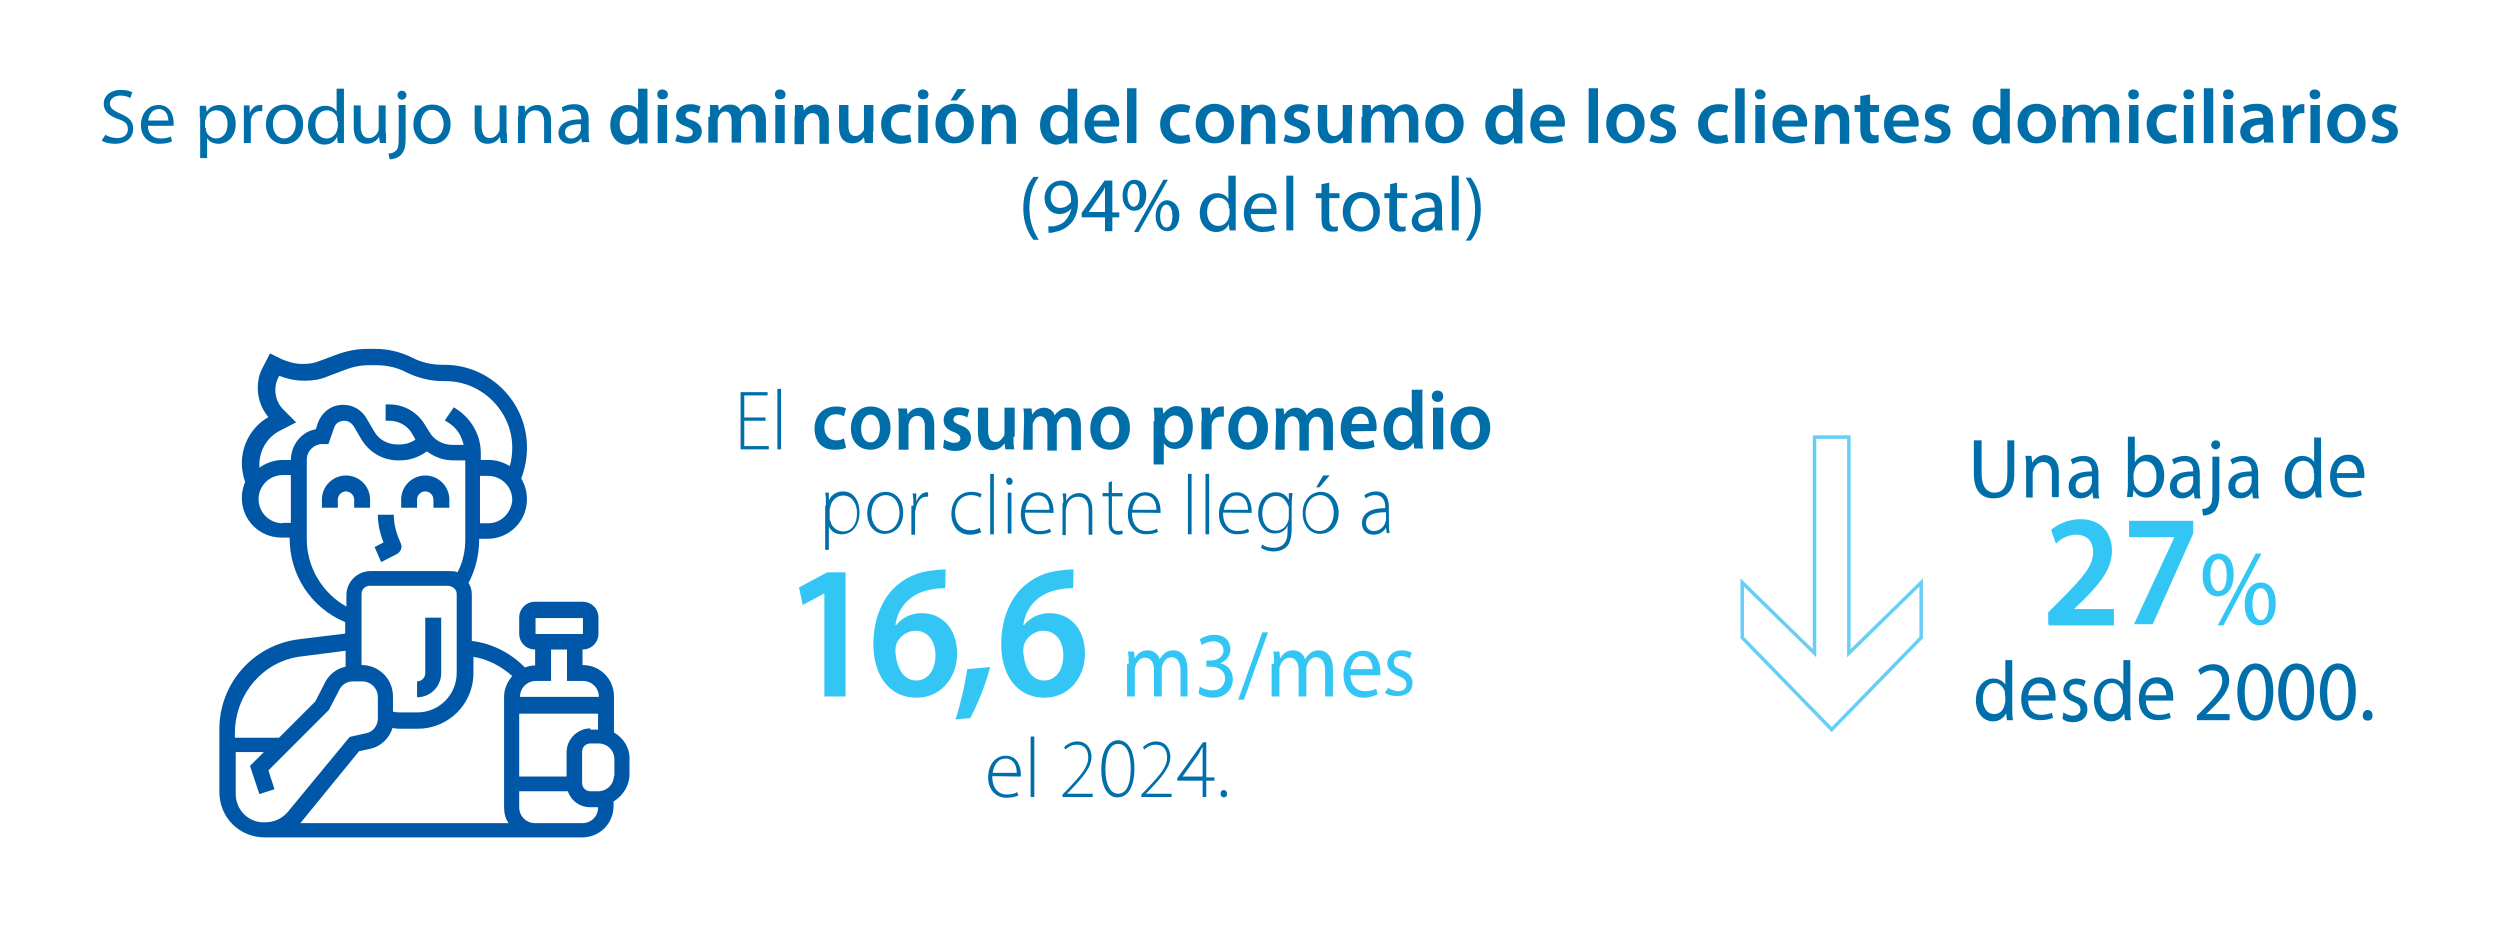 <svg xmlns="http://www.w3.org/2000/svg" xmlns:xlink="http://www.w3.org/1999/xlink" version="1.1" id="Capa_1" x="0px" y="0px" viewBox="0 0 612 226.5" style="enable-background:new 0 0 612 226.5;" xml:space="preserve"> <style type="text/css"> .st0{fill:#006FA9;} .st1{fill:none;stroke:#67CEF6;stroke-width:0.857;stroke-miterlimit:10;} .st2{fill:#33C6F4;} .st3{fill:#0057A8;} </style> <g> <g> <g> <path class="st0" d="M25.8,33c0.8,0.5,1.9,0.8,2.9,0.8c1.7,0,2.6-0.9,2.6-2.2c0-1.2-0.6-1.9-2.5-2.5c-2.2-0.8-3.4-1.9-3.4-3.7 c0-2,1.7-3.4,4.2-3.4c1.2,0,2.3,0.3,2.8,0.6l-0.5,1.4c-0.5-0.3-1.2-0.6-2.5-0.6c-1.7,0-2.5,1.1-2.5,1.9c0,1.2,0.8,1.7,2.5,2.5 c2.2,0.9,3.2,1.9,3.2,3.7c0,2-1.4,3.7-4.5,3.7c-1.2,0-2.6-0.3-3.2-0.8L25.8,33z"></path> <path class="st0" d="M36.2,30.7c0,2.3,1.4,3.2,3.1,3.2c1.2,0,1.9-0.2,2.5-0.5l0.3,1.2c-0.6,0.3-1.5,0.6-3.1,0.6 c-2.8,0-4.5-1.9-4.5-4.6s1.7-4.9,4.3-4.9c2.9,0,3.7,2.6,3.7,4.3c0,0.3,0,0.6,0,0.8h-6.3V30.7z M41.2,29.5c0-1.1-0.5-2.8-2.3-2.8 c-1.7,0-2.5,1.5-2.6,2.8H41.2z"></path> <path class="st0" d="M48.9,28.8c0-1.2,0-2.2,0-2.9h1.5l0.2,1.5l0,0c0.6-1.1,1.7-1.7,3.2-1.7c2.2,0,3.9,1.9,3.9,4.6 c0,3.2-2,4.9-4.2,4.9c-1.2,0-2.3-0.5-2.8-1.4l0,0v4.9H49v-10H48.9z M50.4,31.3c0,0.3,0,0.5,0,0.6c0.3,1.2,1.4,2,2.5,2 c1.7,0,2.8-1.4,2.8-3.5c0-1.9-0.9-3.4-2.8-3.4c-1.1,0-2.2,0.8-2.5,2c0,0.2-0.2,0.5-0.2,0.6v1.7H50.4z"></path> <path class="st0" d="M59.7,28.7c0-1.1,0-2,0-2.9h1.4v1.9l0,0c0.5-1.2,1.4-2,2.6-2c0.2,0,0.3,0,0.5,0v1.5c-0.2,0-0.3,0-0.6,0 c-1.2,0-2,0.9-2.2,2.2c0,0.3,0,0.5,0,0.8V35h-1.7V28.7z"></path> <path class="st0" d="M74.2,30.4c0,3.4-2.3,4.9-4.6,4.9c-2.5,0-4.5-1.9-4.5-4.8c0-3.1,2-4.9,4.6-4.9 C72.3,25.6,74.2,27.5,74.2,30.4z M66.8,30.4c0,2,1.1,3.5,2.8,3.5c1.5,0,2.8-1.5,2.8-3.5c0-1.5-0.8-3.5-2.8-3.5 C67.7,26.8,66.8,28.7,66.8,30.4z"></path> <path class="st0" d="M84.2,21.6v11.1c0,0.8,0,1.7,0,2.3h-1.5l-0.2-1.5l0,0c-0.5,1.1-1.5,1.9-3.1,1.9c-2.2,0-4-1.9-4-4.6 c0-3.1,1.9-4.9,4.2-4.9c1.4,0,2.3,0.6,2.8,1.4l0,0v-5.6H84.2z M82.5,29.6c0-0.2,0-0.5,0-0.8C82.2,27.8,81.3,27,80,27 c-1.7,0-2.8,1.5-2.8,3.5c0,1.9,0.9,3.4,2.8,3.4c1.1,0,2.2-0.8,2.5-2c0-0.2,0.2-0.5,0.2-0.8v-1.5H82.5z"></path> <path class="st0" d="M94.5,32.5c0,0.9,0,1.9,0,2.5H93l-0.2-1.5l0,0c-0.5,0.8-1.4,1.7-3.1,1.7c-1.4,0-3.1-0.8-3.1-4v-5.4h1.7v5.1 c0,1.7,0.6,2.9,2,2.9c1.1,0,1.9-0.8,2.2-1.5c0.2-0.3,0.2-0.5,0.2-0.9v-5.6h1.7v6.8H94.5z"></path> <path class="st0" d="M95.1,37.6c0.8,0,1.4-0.3,1.9-0.8c0.5-0.5,0.6-1.2,0.6-3.4v-7.7h1.7v8.3c0,1.9-0.3,2.9-1.1,3.9 c-0.8,0.8-2,1.1-2.8,1.1L95.1,37.6z M99.5,23.3c0,0.6-0.5,1.1-1.1,1.1c-0.6,0-1.1-0.5-1.1-1.1c0-0.6,0.5-1.1,1.1-1.1 C99,22.2,99.5,22.7,99.5,23.3z"></path> <path class="st0" d="M110.3,30.4c0,3.4-2.3,4.9-4.6,4.9c-2.5,0-4.5-1.9-4.5-4.8c0-3.1,2-4.9,4.6-4.9 C108.6,25.6,110.3,27.5,110.3,30.4z M103,30.4c0,2,1.1,3.5,2.8,3.5c1.5,0,2.8-1.5,2.8-3.5c0-1.5-0.8-3.5-2.8-3.5 C103.8,26.8,103,28.7,103,30.4z"></path> <path class="st0" d="M124.1,32.5c0,0.9,0,1.9,0,2.5h-1.5l-0.2-1.5l0,0c-0.5,0.8-1.4,1.7-3.1,1.7c-1.4,0-3.1-0.8-3.1-4v-5.4h1.7 v5.1c0,1.7,0.6,2.9,2,2.9c1.1,0,1.9-0.8,2.2-1.5c0.2-0.3,0.2-0.5,0.2-0.9v-5.6h1.7v6.8H124.1z"></path> <path class="st0" d="M126.9,28.4c0-0.9,0-1.7,0-2.5h1.5l0.2,1.5l0,0c0.5-0.9,1.5-1.7,3.1-1.7c1.2,0,3.2,0.8,3.2,3.9V35h-1.7v-5.2 c0-1.5-0.6-2.8-2.2-2.8c-1.1,0-2,0.8-2.3,1.7c0,0.2-0.2,0.5-0.2,0.8V35h-1.7V28.4z"></path> <path class="st0" d="M142.5,35l-0.2-1.2l0,0c-0.5,0.8-1.5,1.4-2.8,1.4c-1.9,0-2.8-1.4-2.8-2.6c0-2.2,2-3.4,5.6-3.4V29 c0-0.8-0.2-2.2-2.2-2.2c-0.9,0-1.7,0.3-2.3,0.6l-0.3-1.1c0.8-0.5,1.9-0.8,3.1-0.8c2.8,0,3.5,1.9,3.5,3.7v3.4c0,0.8,0,1.5,0.2,2.2 h-1.9V35z M142.2,30.4c-1.9,0-3.9,0.3-3.9,2c0,1.1,0.8,1.5,1.5,1.5c1.2,0,2-0.8,2.2-1.5c0-0.2,0.2-0.3,0.2-0.5V30.4z"></path> </g> </g> <g> <g> <path class="st0" d="M158.5,21.6v10.9c0,0.9,0,2,0,2.6h-2l-0.2-1.4l0,0c-0.6,1.1-1.7,1.7-2.9,1.7c-2.2,0-4-1.9-4-4.8 c0-3.1,1.9-4.9,4.2-4.9c1.2,0,2.2,0.5,2.6,1.2l0,0v-5.2h2.3V21.6z M156,29.6c0-0.2,0-0.5,0-0.6c-0.2-0.9-0.9-1.7-2-1.7 c-1.5,0-2.3,1.4-2.3,3.1c0,1.7,0.8,2.9,2.3,2.9c0.9,0,1.9-0.6,2-1.7c0-0.2,0-0.5,0-0.6V29.6z"></path> <path class="st0" d="M163.5,23.1c0,0.8-0.5,1.2-1.4,1.2c-0.8,0-1.2-0.6-1.2-1.2c0-0.8,0.5-1.2,1.2-1.2 C163,21.9,163.5,22.5,163.5,23.1z M161,35v-9.3h2.3V35H161z"></path> <path class="st0" d="M165.8,32.9c0.5,0.3,1.5,0.6,2.3,0.6c1.1,0,1.5-0.5,1.5-1.1c0-0.6-0.3-0.9-1.5-1.4c-1.9-0.6-2.6-1.5-2.6-2.6 c0-1.7,1.4-2.9,3.5-2.9c1.1,0,1.9,0.3,2.5,0.6l-0.5,1.7c-0.5-0.2-1.1-0.5-2-0.5c-0.8,0-1.2,0.5-1.2,0.9c0,0.6,0.5,0.9,1.5,1.2 c1.7,0.6,2.5,1.4,2.5,2.8c0,1.7-1.4,2.9-3.7,2.9c-1.1,0-2.2-0.3-2.8-0.6L165.8,32.9z"></path> <path class="st0" d="M173.8,28.5c0-1.1,0-2,0-2.8h2l0.2,1.4l0,0c0.5-0.8,1.2-1.5,2.8-1.5c1.2,0,2.2,0.6,2.6,1.7l0,0 c0.3-0.5,0.8-0.9,1.1-1.2c0.5-0.3,1.1-0.6,1.9-0.6c1.5,0,3.1,1.1,3.1,4v5.4H185v-5.1c0-1.5-0.5-2.5-1.7-2.5 c-0.8,0-1.4,0.6-1.7,1.2c0,0.2-0.2,0.5-0.2,0.8v5.6h-2.3v-5.4c0-1.2-0.5-2.2-1.5-2.2c-0.9,0-1.4,0.6-1.7,1.4 c-0.2,0.3-0.2,0.5-0.2,0.8v5.4h-2.3v-6.3H173.8z"></path> <path class="st0" d="M192.3,23.1c0,0.8-0.5,1.2-1.4,1.2c-0.8,0-1.2-0.6-1.2-1.2c0-0.8,0.5-1.2,1.2-1.2 C191.8,21.9,192.3,22.5,192.3,23.1z M189.8,35v-9.3h2.3V35H189.8z"></path> <path class="st0" d="M194.6,28.5c0-1.1,0-2,0-2.8h2l0.2,1.4l0,0c0.5-0.8,1.4-1.5,2.9-1.5c1.5,0,3.2,1.1,3.2,4v5.6h-2.3v-5.2 c0-1.4-0.5-2.3-1.7-2.3c-0.9,0-1.5,0.6-1.9,1.4c0,0.2-0.2,0.5-0.2,0.8v5.4h-2.3V28.5z"></path> <path class="st0" d="M213.7,32.2c0,1.1,0,2,0,2.8h-2l-0.2-1.4l0,0c-0.5,0.6-1.2,1.5-2.9,1.5c-1.7,0-3.2-1.1-3.2-4v-5.4h2.3v5.1 c0,1.5,0.5,2.5,1.7,2.5c0.9,0,1.5-0.6,1.9-1.2c0.2-0.2,0.2-0.5,0.2-0.8v-5.6h2.3V32.2z"></path> <path class="st0" d="M223.1,34.7c-0.5,0.2-1.4,0.5-2.6,0.5c-2.9,0-4.8-1.9-4.8-4.8c0-2.8,1.9-4.9,5.1-4.9c0.9,0,1.7,0.2,2.3,0.5 l-0.5,1.7c-0.3-0.2-0.9-0.3-1.7-0.3c-1.9,0-2.8,1.2-2.8,2.9c0,1.9,1.2,2.9,2.8,2.9c0.8,0,1.4-0.2,1.9-0.3L223.1,34.7z"></path> <path class="st0" d="M227.3,23.1c0,0.8-0.5,1.2-1.4,1.2c-0.8,0-1.2-0.6-1.2-1.2c0-0.8,0.5-1.2,1.2-1.2 C226.8,21.9,227.3,22.5,227.3,23.1z M224.8,35v-9.3h2.3V35H224.8z"></path> <path class="st0" d="M238.4,30.2c0,3.4-2.3,4.9-4.8,4.9c-2.6,0-4.6-1.9-4.6-4.8c0-3.1,2-4.9,4.8-4.9 C236.5,25.6,238.4,27.5,238.4,30.2z M231.4,30.4c0,1.9,0.9,3.1,2.3,3.1c1.4,0,2.3-1.2,2.3-3.1c0-1.4-0.6-3.1-2.3-3.1 C232.1,27.3,231.4,28.8,231.4,30.4z M236.5,21.8l-2.3,2.8h-1.5l1.7-2.8H236.5z"></path> <path class="st0" d="M240.4,28.5c0-1.1,0-2,0-2.8h2l0.2,1.4l0,0c0.5-0.8,1.4-1.5,2.9-1.5c1.5,0,3.2,1.1,3.2,4v5.6h-2.3v-5.2 c0-1.4-0.5-2.3-1.7-2.3c-0.9,0-1.5,0.6-1.9,1.4c0,0.2-0.2,0.5-0.2,0.8v5.4h-2.3L240.4,28.5L240.4,28.5z"></path> <path class="st0" d="M263.7,21.6v10.9c0,0.9,0,2,0,2.6h-2l-0.2-1.4l0,0c-0.6,1.1-1.7,1.7-2.9,1.7c-2.2,0-4-1.9-4-4.8 c0-3.1,1.9-4.9,4.2-4.9c1.2,0,2.2,0.5,2.6,1.2l0,0v-5.2h2.3V21.6z M261.4,29.6c0-0.2,0-0.5,0-0.6c-0.2-0.9-0.9-1.7-2-1.7 c-1.5,0-2.3,1.4-2.3,3.1c0,1.7,0.8,2.9,2.3,2.9c0.9,0,1.9-0.6,2-1.7c0-0.2,0-0.5,0-0.6V29.6z"></path> <path class="st0" d="M267.8,31c0,1.7,1.4,2.5,2.8,2.5c1.1,0,1.9-0.2,2.6-0.5l0.3,1.5c-0.8,0.3-1.9,0.6-3.2,0.6 c-2.9,0-4.8-1.9-4.8-4.6c0-2.6,1.5-4.9,4.5-4.9c2.9,0,4,2.5,4,4.5c0,0.5,0,0.8-0.2,0.9H267.8z M271.8,29.5c0-0.9-0.3-2.3-1.9-2.3 c-1.4,0-2,1.2-2.2,2.3H271.8z"></path> <path class="st0" d="M275.9,21.6h2.3V35h-2.3V21.6z"></path> <path class="st0" d="M291.4,34.7c-0.5,0.2-1.4,0.5-2.6,0.5c-2.9,0-4.8-1.9-4.8-4.8c0-2.8,1.9-4.9,5.1-4.9c0.9,0,1.7,0.2,2.3,0.5 l-0.5,1.7c-0.3-0.2-0.9-0.3-1.7-0.3c-1.9,0-2.8,1.2-2.8,2.9c0,1.9,1.2,2.9,2.8,2.9c0.8,0,1.4-0.2,1.9-0.3L291.4,34.7z"></path> <path class="st0" d="M302.1,30.2c0,3.4-2.3,4.9-4.8,4.9c-2.6,0-4.6-1.9-4.6-4.8c0-3.1,2-4.9,4.8-4.9 C300.2,25.6,302.1,27.5,302.1,30.2z M295,30.4c0,1.9,0.9,3.1,2.3,3.1c1.4,0,2.3-1.2,2.3-3.1c0-1.4-0.6-3.1-2.3-3.1 C295.7,27.3,295,28.8,295,30.4z"></path> <path class="st0" d="M303.9,28.5c0-1.1,0-2,0-2.8h2l0.2,1.4l0,0c0.5-0.8,1.4-1.5,2.9-1.5c1.5,0,3.2,1.1,3.2,4v5.6h-2.3v-5.2 c0-1.4-0.5-2.3-1.7-2.3c-0.9,0-1.5,0.6-1.9,1.4c0,0.2-0.2,0.5-0.2,0.8v5.4h-2.3L303.9,28.5L303.9,28.5z"></path> <path class="st0" d="M314.7,32.9c0.5,0.3,1.5,0.6,2.3,0.6c1.1,0,1.5-0.5,1.5-1.1c0-0.6-0.3-0.9-1.5-1.4c-1.9-0.6-2.6-1.5-2.6-2.6 c0-1.7,1.4-2.9,3.5-2.9c1.1,0,1.9,0.3,2.5,0.6l-0.5,1.7c-0.5-0.2-1.1-0.5-2-0.5c-0.8,0-1.2,0.5-1.2,0.9c0,0.6,0.5,0.9,1.5,1.2 c1.7,0.6,2.5,1.4,2.5,2.8c0,1.7-1.4,2.9-3.7,2.9c-1.1,0-2.2-0.3-2.8-0.6L314.7,32.9z"></path> <path class="st0" d="M330.9,32.2c0,1.1,0,2,0,2.8h-2l-0.2-1.4l0,0c-0.5,0.6-1.2,1.5-2.9,1.5s-3.2-1.1-3.2-4v-5.4h2.3v5.1 c0,1.5,0.5,2.5,1.7,2.5c0.9,0,1.5-0.6,1.9-1.2c0.2-0.2,0.2-0.5,0.2-0.8v-5.6h2.3L330.9,32.2L330.9,32.2z"></path> <path class="st0" d="M333.5,28.5c0-1.1,0-2,0-2.8h2l0.2,1.4l0,0c0.5-0.8,1.2-1.5,2.8-1.5c1.2,0,2.2,0.6,2.6,1.7l0,0 c0.3-0.5,0.8-0.9,1.1-1.2c0.5-0.3,1.1-0.6,1.9-0.6c1.5,0,3.1,1.1,3.1,4v5.4h-2.3v-5.1c0-1.5-0.5-2.5-1.7-2.5 c-0.8,0-1.4,0.6-1.7,1.2c0,0.2-0.2,0.5-0.2,0.8v5.6h-2.3v-5.4c0-1.2-0.5-2.2-1.5-2.2c-0.9,0-1.4,0.6-1.7,1.4 c-0.2,0.3-0.2,0.5-0.2,0.8v5.4h-2.3v-6.3H333.5z"></path> <path class="st0" d="M358.3,30.2c0,3.4-2.3,4.9-4.8,4.9c-2.6,0-4.6-1.9-4.6-4.8c0-3.1,2-4.9,4.8-4.9 C356.5,25.6,358.3,27.5,358.3,30.2z M351.4,30.4c0,1.9,0.9,3.1,2.3,3.1c1.4,0,2.3-1.2,2.3-3.1c0-1.4-0.6-3.1-2.3-3.1 C352,27.3,351.4,28.8,351.4,30.4z"></path> <path class="st0" d="M372.7,21.6v10.9c0,0.9,0,2,0,2.6h-2l-0.2-1.4l0,0c-0.6,1.1-1.7,1.7-2.9,1.7c-2.2,0-4-1.9-4-4.8 c0-3.1,1.9-4.9,4.2-4.9c1.2,0,2.2,0.5,2.6,1.2l0,0v-5.2h2.3V21.6z M370.4,29.6c0-0.2,0-0.5,0-0.6c-0.2-0.9-0.9-1.7-2-1.7 c-1.5,0-2.3,1.4-2.3,3.1c0,1.7,0.8,2.9,2.3,2.9c0.9,0,1.9-0.6,2-1.7c0-0.2,0-0.5,0-0.6V29.6z"></path> <path class="st0" d="M376.9,31c0,1.7,1.4,2.5,2.8,2.5c1.1,0,1.9-0.2,2.6-0.5l0.3,1.5c-0.8,0.3-1.9,0.6-3.2,0.6 c-2.9,0-4.8-1.9-4.8-4.6c0-2.6,1.5-4.9,4.5-4.9c2.9,0,4,2.5,4,4.5c0,0.5,0,0.8-0.2,0.9H376.9z M380.9,29.5c0-0.9-0.3-2.3-1.9-2.3 c-1.4,0-2,1.2-2.2,2.3H380.9z"></path> <path class="st0" d="M388.9,21.6h2.3V35h-2.3V21.6z"></path> <path class="st0" d="M402.6,30.2c0,3.4-2.3,4.9-4.8,4.9c-2.6,0-4.6-1.9-4.6-4.8c0-3.1,2-4.9,4.8-4.9 C400.8,25.6,402.6,27.5,402.6,30.2z M395.7,30.4c0,1.9,0.9,3.1,2.3,3.1c1.4,0,2.3-1.2,2.3-3.1c0-1.4-0.6-3.1-2.3-3.1 C396.3,27.3,395.7,28.8,395.7,30.4z"></path> <path class="st0" d="M404.3,32.9c0.5,0.3,1.5,0.6,2.3,0.6c1.1,0,1.5-0.5,1.5-1.1c0-0.6-0.3-0.9-1.5-1.4c-1.9-0.6-2.6-1.5-2.6-2.6 c0-1.7,1.4-2.9,3.5-2.9c1.1,0,1.9,0.3,2.5,0.6l-0.5,1.7c-0.5-0.2-1.1-0.5-2-0.5c-0.8,0-1.2,0.5-1.2,0.9c0,0.6,0.5,0.9,1.5,1.2 c1.7,0.6,2.5,1.4,2.5,2.8c0,1.7-1.4,2.9-3.7,2.9c-1.1,0-2.2-0.3-2.8-0.6L404.3,32.9z"></path> <path class="st0" d="M423.1,34.7c-0.5,0.2-1.4,0.5-2.6,0.5c-2.9,0-4.8-1.9-4.8-4.8c0-2.8,1.9-4.9,5.1-4.9c0.9,0,1.7,0.2,2.3,0.5 l-0.5,1.7c-0.3-0.2-0.9-0.3-1.7-0.3c-1.9,0-2.8,1.2-2.8,2.9c0,1.9,1.2,2.9,2.8,2.9c0.8,0,1.4-0.2,1.9-0.3L423.1,34.7z"></path> <path class="st0" d="M424.8,21.6h2.3V35h-2.3V21.6z"></path> <path class="st0" d="M432.2,23.1c0,0.8-0.5,1.2-1.4,1.2c-0.8,0-1.2-0.6-1.2-1.2c0-0.8,0.5-1.2,1.2-1.2 C431.6,21.9,432.2,22.5,432.2,23.1z M429.7,35v-9.3h2.3V35H429.7z"></path> <path class="st0" d="M436.2,31c0,1.7,1.4,2.5,2.8,2.5c1.1,0,1.9-0.2,2.6-0.5l0.3,1.5c-0.8,0.3-1.9,0.6-3.2,0.6 c-2.9,0-4.8-1.9-4.8-4.6c0-2.6,1.5-4.9,4.5-4.9c2.9,0,4,2.5,4,4.5c0,0.5,0,0.8-0.2,0.9H436.2z M440.2,29.5c0-0.9-0.3-2.3-1.9-2.3 c-1.4,0-2,1.2-2.2,2.3H440.2z"></path> <path class="st0" d="M444.4,28.5c0-1.1,0-2,0-2.8h2l0.2,1.4l0,0c0.5-0.8,1.4-1.5,2.9-1.5c1.5,0,3.2,1.1,3.2,4v5.6h-2.3v-5.2 c0-1.4-0.5-2.3-1.7-2.3c-0.9,0-1.5,0.6-1.9,1.4c0,0.2-0.2,0.5-0.2,0.8v5.4h-2.3L444.4,28.5L444.4,28.5z"></path> <path class="st0" d="M457.8,23.1v2.6h2.2v1.7h-2.2v4c0,1.1,0.3,1.7,1.2,1.7c0.5,0,0.8,0,0.9-0.2v1.9c-0.3,0.2-0.9,0.3-1.7,0.3 c-0.9,0-1.5-0.3-2-0.8c-0.5-0.5-0.8-1.4-0.8-2.6v-4.3h-1.4v-1.7h1.4v-2.2L457.8,23.1z"></path> <path class="st0" d="M463.5,31c0,1.7,1.4,2.5,2.8,2.5c1.1,0,1.9-0.2,2.6-0.5l0.3,1.5c-0.8,0.3-1.9,0.6-3.2,0.6 c-2.9,0-4.8-1.9-4.8-4.6c0-2.6,1.5-4.9,4.5-4.9s4,2.5,4,4.5c0,0.5,0,0.8-0.2,0.9H463.5z M467.5,29.5c0-0.9-0.3-2.3-1.9-2.3 c-1.4,0-2,1.2-2.2,2.3H467.5z"></path> <path class="st0" d="M471.5,32.9c0.5,0.3,1.5,0.6,2.3,0.6c1.1,0,1.5-0.5,1.5-1.1c0-0.6-0.3-0.9-1.5-1.4c-1.9-0.6-2.6-1.5-2.6-2.6 c0-1.7,1.4-2.9,3.5-2.9c1.1,0,1.9,0.3,2.5,0.6l-0.5,1.7c-0.5-0.2-1.1-0.5-2-0.5c-0.8,0-1.2,0.5-1.2,0.9c0,0.6,0.5,0.9,1.5,1.2 c1.7,0.6,2.5,1.4,2.5,2.8c0,1.7-1.4,2.9-3.7,2.9c-1.1,0-2.2-0.3-2.8-0.6L471.5,32.9z"></path> <path class="st0" d="M492,21.6v10.9c0,0.9,0,2,0,2.6h-2l-0.2-1.4l0,0c-0.6,1.1-1.7,1.7-2.9,1.7c-2.2,0-4-1.9-4-4.8 c0-3.1,1.9-4.9,4.2-4.9c1.2,0,2.2,0.5,2.6,1.2l0,0v-5.2h2.3V21.6z M489.6,29.6c0-0.2,0-0.5,0-0.6c-0.2-0.9-0.9-1.7-2-1.7 c-1.5,0-2.3,1.4-2.3,3.1c0,1.7,0.8,2.9,2.3,2.9c0.9,0,1.9-0.6,2-1.7c0-0.2,0-0.5,0-0.6V29.6z"></path> <path class="st0" d="M503.3,30.2c0,3.4-2.3,4.9-4.8,4.9c-2.6,0-4.6-1.9-4.6-4.8c0-3.1,2-4.9,4.8-4.9 C501.4,25.6,503.3,27.5,503.3,30.2z M496.3,30.4c0,1.9,0.9,3.1,2.3,3.1c1.4,0,2.3-1.2,2.3-3.1c0-1.4-0.6-3.1-2.3-3.1 C497,27.3,496.3,28.8,496.3,30.4z"></path> <path class="st0" d="M505.1,28.5c0-1.1,0-2,0-2.8h2l0.2,1.4l0,0c0.5-0.8,1.2-1.5,2.8-1.5c1.2,0,2.2,0.6,2.6,1.7l0,0 c0.3-0.5,0.8-0.9,1.1-1.2c0.5-0.3,1.1-0.6,1.9-0.6c1.5,0,3.1,1.1,3.1,4v5.4h-2.3v-5.1c0-1.5-0.5-2.5-1.7-2.5 c-0.8,0-1.4,0.6-1.7,1.2c0,0.2-0.2,0.5-0.2,0.8v5.6h-2.3v-5.4c0-1.2-0.5-2.2-1.5-2.2c-0.9,0-1.4,0.6-1.7,1.4 c-0.2,0.3-0.2,0.5-0.2,0.8v5.4h-2.3v-6.3H505.1z"></path> <path class="st0" d="M523.6,23.1c0,0.8-0.5,1.2-1.4,1.2c-0.8,0-1.2-0.6-1.2-1.2c0-0.8,0.5-1.2,1.2-1.2 C523.2,21.9,523.6,22.5,523.6,23.1z M521.2,35v-9.3h2.3V35H521.2z"></path> <path class="st0" d="M532.9,34.7c-0.5,0.2-1.4,0.5-2.6,0.5c-2.9,0-4.8-1.9-4.8-4.8c0-2.8,1.9-4.9,5.1-4.9c0.9,0,1.7,0.2,2.3,0.5 l-0.5,1.7c-0.3-0.2-0.9-0.3-1.7-0.3c-1.9,0-2.8,1.2-2.8,2.9c0,1.9,1.2,2.9,2.8,2.9c0.8,0,1.4-0.2,1.9-0.3L532.9,34.7z"></path> <path class="st0" d="M537.1,23.1c0,0.8-0.5,1.2-1.4,1.2c-0.8,0-1.2-0.6-1.2-1.2c0-0.8,0.5-1.2,1.2-1.2 C536.6,21.9,537.1,22.5,537.1,23.1z M534.6,35v-9.3h2.3V35H534.6z"></path> <path class="st0" d="M539.5,21.6h2.3V35h-2.3V21.6z"></path> <path class="st0" d="M546.8,23.1c0,0.8-0.5,1.2-1.4,1.2c-0.8,0-1.2-0.6-1.2-1.2c0-0.8,0.5-1.2,1.2-1.2 C546.3,21.9,546.8,22.5,546.8,23.1z M544.3,35v-9.3h2.3V35H544.3z"></path> <path class="st0" d="M554.3,35l-0.2-1.1l0,0c-0.6,0.8-1.5,1.2-2.8,1.2c-1.9,0-2.9-1.4-2.9-2.8c0-2.3,2-3.5,5.6-3.5v-0.2 c0-0.6-0.3-1.5-1.9-1.5c-0.9,0-1.9,0.3-2.5,0.6l-0.5-1.5c0.8-0.5,1.9-0.8,3.4-0.8c2.9,0,3.9,1.9,3.9,3.9v3.4c0,0.8,0,1.7,0.2,2.2 h-2.3V35z M554,30.5c-1.7,0-3.2,0.3-3.2,1.7c0,0.9,0.6,1.4,1.4,1.4c0.9,0,1.5-0.6,1.9-1.2c0-0.2,0-0.3,0-0.5V30.5z"></path> <path class="st0" d="M558.8,28.7c0-1.2,0-2.2,0-2.9h2l0.2,1.7l0,0c0.5-1.2,1.5-2,2.5-2c0.2,0,0.3,0,0.6,0v2.2c-0.2,0-0.5,0-0.6,0 c-1.1,0-1.9,0.8-2.2,1.7c0,0.2,0,0.5,0,0.8v4.8H559v-6.2H558.8z"></path> <path class="st0" d="M568,23.1c0,0.8-0.5,1.2-1.4,1.2c-0.8,0-1.2-0.6-1.2-1.2c0-0.8,0.5-1.2,1.2-1.2 C567.6,21.9,568,22.5,568,23.1z M565.6,35v-9.3h2.3V35H565.6z"></path> <path class="st0" d="M579.1,30.2c0,3.4-2.3,4.9-4.8,4.9c-2.6,0-4.6-1.9-4.6-4.8c0-3.1,2-4.9,4.8-4.9 C577.3,25.6,579.1,27.5,579.1,30.2z M572.2,30.4c0,1.9,0.9,3.1,2.3,3.1s2.3-1.2,2.3-3.1c0-1.4-0.6-3.1-2.3-3.1 C573,27.3,572.2,28.8,572.2,30.4z"></path> <path class="st0" d="M581,32.9c0.5,0.3,1.5,0.6,2.3,0.6c1.1,0,1.5-0.5,1.5-1.1c0-0.6-0.3-0.9-1.5-1.4c-1.9-0.6-2.6-1.5-2.6-2.6 c0-1.7,1.4-2.9,3.5-2.9c1.1,0,1.9,0.3,2.5,0.6l-0.5,1.7c-0.5-0.2-1.1-0.5-2-0.5c-0.8,0-1.2,0.5-1.2,0.9c0,0.6,0.5,0.9,1.5,1.2 c1.7,0.6,2.5,1.4,2.5,2.8c0,1.7-1.4,2.9-3.7,2.9c-1.1,0-2.2-0.3-2.8-0.6L581,32.9z"></path> </g> </g> <g> <g> <path class="st0" d="M254.3,43.3c-1.4,1.9-2.3,4.3-2.3,7.7s1.1,5.9,2.3,7.7H253c-1.2-1.5-2.5-4-2.5-7.7s1.2-6.2,2.5-7.7H254.3z"></path> <path class="st0" d="M256.6,55.4c0.3,0,0.8,0,1.4,0c0.9-0.2,1.9-0.5,2.6-1.2c0.8-0.8,1.4-1.9,1.7-3.2l0,0 c-0.6,0.8-1.7,1.4-2.9,1.4c-2.2,0-3.7-1.7-3.7-3.9c0-2.3,1.7-4.3,4.2-4.3c2.5,0,4,2,4,5.2c0,2.8-0.9,4.6-2.2,5.7 c-0.9,0.9-2.3,1.5-3.5,1.7c-0.6,0.2-1.1,0.2-1.5,0.2L256.6,55.4L256.6,55.4z M257.2,48.3c0,1.5,0.9,2.6,2.3,2.6 c1.1,0,2-0.6,2.5-1.2c0.2-0.2,0.2-0.3,0.2-0.6c0-2.2-0.8-3.7-2.5-3.7C258.1,45.3,257.2,46.6,257.2,48.3z"></path> <path class="st0" d="M270.5,56.6v-3.4h-5.7v-1.1l5.6-7.9h1.9V52h1.7v1.2h-1.7v3.4H270.5z M270.5,52v-4.2c0-0.6,0-1.2,0-2l0,0 c-0.3,0.8-0.6,1.2-1.1,1.9l-2.9,4.2l0,0h4V52z"></path> <path class="st0" d="M280.6,47.7c0,2.6-1.4,3.9-2.9,3.9c-1.5,0-2.9-1.2-2.9-3.7c0-2.5,1.4-3.9,2.9-3.9 C279.4,44,280.6,45.3,280.6,47.7z M276,47.8c0,1.5,0.6,2.8,1.5,2.8c1.1,0,1.5-1.2,1.5-2.8s-0.5-2.8-1.5-2.8 C276.6,45,276,46.3,276,47.8z M277.6,56.8l7.2-12.8h1.1l-7.2,12.8H277.6z M288.7,52.7c0,2.6-1.4,3.9-2.9,3.9s-2.9-1.2-2.9-3.7 c0-2.5,1.4-3.9,2.9-3.9C287.4,49.2,288.7,50.4,288.7,52.7z M284,52.9c0,1.5,0.6,2.8,1.5,2.8c1.1,0,1.5-1.2,1.5-2.8 s-0.5-2.8-1.5-2.8C284.6,50.1,284,51.4,284,52.9z"></path> <path class="st0" d="M302.5,43v11.1c0,0.8,0,1.7,0,2.3H301l-0.2-1.5l0,0c-0.5,1.1-1.5,1.9-3.1,1.9c-2.2,0-4-1.9-4-4.6 c0-3.1,1.9-4.9,4.2-4.9c1.4,0,2.3,0.6,2.8,1.4l0,0V43C300.7,43,302.5,43,302.5,43z M300.8,51.1c0-0.2,0-0.5,0-0.8 c-0.3-1.1-1.2-1.9-2.5-1.9c-1.7,0-2.8,1.5-2.8,3.5c0,1.9,0.9,3.4,2.8,3.4c1.1,0,2.2-0.8,2.5-2c0-0.2,0.2-0.5,0.2-0.8v-1.5H300.8z "></path> <path class="st0" d="M306.2,52.3c0,2.3,1.4,3.2,3.1,3.2c1.2,0,1.9-0.2,2.5-0.5l0.3,1.2c-0.6,0.3-1.5,0.6-3.1,0.6 c-2.8,0-4.5-1.9-4.5-4.6c0-2.8,1.7-4.9,4.3-4.9c2.9,0,3.7,2.6,3.7,4.3c0,0.3,0,0.6,0,0.8h-6.3V52.3z M311.2,51.1 c0-1.1-0.5-2.8-2.3-2.8c-1.7,0-2.5,1.5-2.6,2.8H311.2z"></path> <path class="st0" d="M314.9,43h1.7v13.4h-1.7V43z"></path> <path class="st0" d="M325.4,44.7v2.6h2.5v1.2h-2.5v5.1c0,1.1,0.3,1.9,1.2,1.9c0.5,0,0.8,0,0.9-0.2v1.2c-0.3,0.2-0.8,0.2-1.5,0.2 c-0.8,0-1.4-0.3-1.9-0.8c-0.5-0.5-0.6-1.4-0.6-2.5v-4.9h-1.4v-1.2h1.4v-2.2L325.4,44.7z"></path> <path class="st0" d="M337.8,51.8c0,3.4-2.3,4.9-4.6,4.9c-2.5,0-4.5-1.9-4.5-4.8c0-3.1,2-4.9,4.6-4.9 C336.1,47.2,337.8,49,337.8,51.8z M330.6,52c0,2,1.1,3.5,2.8,3.5c1.5,0,2.8-1.5,2.8-3.5c0-1.5-0.8-3.5-2.8-3.5 C331.5,48.4,330.6,50.3,330.6,52z"></path> <path class="st0" d="M342,44.7v2.6h2.5v1.2H342v5.1c0,1.1,0.3,1.9,1.2,1.9c0.5,0,0.8,0,0.9-0.2v1.2c-0.3,0.2-0.8,0.2-1.5,0.2 c-0.8,0-1.4-0.3-1.9-0.8c-0.5-0.5-0.6-1.4-0.6-2.5v-4.9h-1.2v-1.2h1.4v-2.2L342,44.7z"></path> <path class="st0" d="M351.4,56.6l-0.2-1.2l0,0c-0.5,0.8-1.5,1.4-2.8,1.4c-1.9,0-2.8-1.4-2.8-2.6c0-2.2,2-3.4,5.6-3.4v-0.2 c0-0.8-0.2-2.2-2.2-2.2c-0.9,0-1.7,0.3-2.3,0.6l-0.3-1.1c0.8-0.5,1.9-0.8,3.1-0.8c2.8,0,3.5,1.9,3.5,3.7v3.4c0,0.8,0,1.5,0.2,2.2 h-1.9V56.6z M351.1,51.8c-1.9,0-3.9,0.3-3.9,2c0,1.1,0.8,1.5,1.5,1.5c1.2,0,2-0.8,2.3-1.5c0-0.2,0.2-0.3,0.2-0.5v-1.5H351.1z"></path> <path class="st0" d="M355.4,43h1.7v13.4h-1.7V43z"></path> <path class="st0" d="M358.8,58.9c1.4-1.9,2.3-4.3,2.3-7.7s-1.1-5.9-2.3-7.7h1.2c1.2,1.5,2.5,4,2.5,7.7s-1.2,6.2-2.5,7.7H358.8z"></path> </g> </g> <polygon class="st1" points="426.5,142.6 444.2,159.9 444.2,107 452.6,107 452.6,159.9 470.3,142.6 470.3,156.1 448.4,178.6 426.5,156.1 "></polygon> <g> <g> <path class="st0" d="M187.4,103h-5.2v6.2h6v0.8h-6.9v-14h6.6v0.8h-5.7v5.4h5.2V103z"></path> <path class="st0" d="M190.3,95.2h0.9V110h-0.9V95.2z"></path> </g> </g> <g> <g> <path class="st0" d="M207.1,109.6c-0.5,0.3-1.5,0.5-2.8,0.5c-3.1,0-4.9-2-4.9-5.2c0-3.1,2-5.4,5.4-5.4c0.9,0,1.9,0.2,2.3,0.5 l-0.5,1.9c-0.5-0.2-0.9-0.5-1.9-0.5c-1.9,0-2.9,1.4-2.9,3.2c0,2,1.2,3.2,2.9,3.2c0.8,0,1.4-0.2,1.9-0.5L207.1,109.6z"></path> <path class="st0" d="M218,104.7c0,3.7-2.5,5.4-4.9,5.4c-2.8,0-4.8-2-4.8-5.2c0-3.2,2-5.4,4.9-5.4C216.2,99.6,218,101.6,218,104.7 z M210.8,104.9c0,2,0.9,3.4,2.3,3.4s2.3-1.4,2.3-3.4c0-1.5-0.6-3.4-2.3-3.4C211.6,101.5,210.8,103.2,210.8,104.9z"></path> <path class="st0" d="M220,102.9c0-1.2,0-2.2-0.2-2.9h2.2l0.2,1.5l0,0c0.5-0.8,1.4-1.7,3.1-1.7c1.7,0,3.4,1.1,3.4,4.3v6h-2.3v-5.7 c0-1.4-0.5-2.6-1.9-2.6c-0.9,0-1.7,0.8-1.9,1.5c0,0.2-0.2,0.5-0.2,0.8v6H220V102.9z"></path> <path class="st0" d="M231.1,107.6c0.5,0.3,1.5,0.8,2.5,0.8c1.1,0,1.5-0.5,1.5-1.1c0-0.6-0.5-1.1-1.5-1.5 c-1.9-0.6-2.6-1.7-2.6-2.9c0-1.9,1.4-3.2,3.7-3.2c1.1,0,2,0.3,2.6,0.6l-0.5,1.9c-0.5-0.3-1.2-0.6-2-0.6c-0.9,0-1.4,0.5-1.4,1.1 c0,0.6,0.5,0.9,1.7,1.4c1.7,0.6,2.6,1.5,2.6,3.1c0,1.9-1.4,3.2-3.9,3.2c-1.2,0-2.2-0.3-2.9-0.8L231.1,107.6z"></path> <path class="st0" d="M248.1,106.9c0,1.2,0,2.2,0.2,3.1h-2.2l-0.2-1.5l0,0c-0.5,0.8-1.4,1.7-3.1,1.7s-3.4-1.1-3.4-4.5v-5.9h2.5 v5.6c0,1.7,0.5,2.8,1.9,2.8c0.9,0,1.5-0.8,1.9-1.4c0.2-0.2,0.2-0.5,0.2-0.8v-6.2h2.5v7.1H248.1z"></path> <path class="st0" d="M250.7,102.9c0-1.2,0-2.2-0.2-2.9h2l0.2,1.5l0,0c0.5-0.8,1.4-1.7,2.9-1.7c1.2,0,2.3,0.8,2.6,1.9l0,0 c0.3-0.6,0.8-0.9,1.2-1.2c0.6-0.5,1.1-0.6,2-0.6c1.5,0,3.2,1.1,3.2,4.3v6h-2.3v-5.6c0-1.7-0.6-2.6-1.7-2.6 c-0.8,0-1.4,0.6-1.7,1.4c-0.2,0.3-0.2,0.6-0.2,0.9v6h-2.3v-5.9c0-1.4-0.6-2.5-1.7-2.5c-0.9,0-1.5,0.8-1.7,1.4 c-0.2,0.3-0.2,0.6-0.2,0.8v6h-2.3L250.7,102.9L250.7,102.9z"></path> <path class="st0" d="M276.6,104.7c0,3.7-2.5,5.4-4.9,5.4c-2.8,0-4.8-2-4.8-5.2c0-3.2,2-5.4,4.9-5.4 C274.8,99.6,276.6,101.6,276.6,104.7z M269.4,104.9c0,2,0.9,3.4,2.3,3.4c1.4,0,2.3-1.4,2.3-3.4c0-1.5-0.6-3.4-2.3-3.4 C270.2,101.5,269.4,103.2,269.4,104.9z"></path> <path class="st0" d="M282.6,103.2c0-1.2,0-2.5-0.2-3.4h2.2l0.2,1.5l0,0c0.8-1.1,1.9-1.9,3.2-1.9c2.2,0,4,2,4,5.1 c0,3.7-2.2,5.4-4.3,5.4c-1.2,0-2.2-0.5-2.8-1.4l0,0v5.2h-2.5v-10.6H282.6z M285.1,105.6c0,0.3,0,0.5,0,0.8 c0.3,1.1,1.1,1.9,2.2,1.9c1.5,0,2.5-1.4,2.5-3.4c0-1.9-0.8-3.2-2.3-3.2c-0.9,0-1.9,0.8-2.2,1.9c0,0.2-0.2,0.5-0.2,0.6V105.6z"></path> <path class="st0" d="M294.2,103c0-1.4,0-2.3-0.2-3.2h2.2l0.2,1.9l0,0c0.5-1.4,1.5-2.2,2.6-2.2c0.3,0,0.3,0,0.6,0v2.5 c-0.2,0-0.5,0-0.8,0c-1.2,0-2,0.8-2.2,2c0,0.2,0,0.5,0,0.8v5.2h-2.5V103z"></path> <path class="st0" d="M310.4,104.7c0,3.7-2.5,5.4-4.9,5.4c-2.8,0-4.8-2-4.8-5.2c0-3.2,2-5.4,4.9-5.4 C308.4,99.6,310.4,101.6,310.4,104.7z M303.1,104.9c0,2,0.9,3.4,2.3,3.4c1.4,0,2.3-1.4,2.3-3.4c0-1.5-0.6-3.4-2.3-3.4 C303.8,101.5,303.1,103.2,303.1,104.9z"></path> <path class="st0" d="M312.4,102.9c0-1.2,0-2.2-0.2-2.9h2l0.2,1.5l0,0c0.5-0.8,1.4-1.7,2.9-1.7c1.2,0,2.3,0.8,2.6,1.9l0,0 c0.3-0.6,0.8-0.9,1.2-1.2c0.6-0.5,1.1-0.6,2-0.6c1.5,0,3.2,1.1,3.2,4.3v6h-2.3v-5.6c0-1.7-0.6-2.6-1.7-2.6 c-0.8,0-1.4,0.6-1.7,1.4c-0.2,0.3-0.2,0.6-0.2,0.9v6h-2.3v-5.9c0-1.4-0.6-2.5-1.7-2.5c-0.9,0-1.5,0.8-1.7,1.4 c-0.2,0.3-0.2,0.6-0.2,0.8v6h-2.3L312.4,102.9L312.4,102.9z"></path> <path class="st0" d="M330.7,105.6c0,1.9,1.4,2.6,2.9,2.6c1.1,0,1.9-0.2,2.6-0.5l0.3,1.7c-0.8,0.3-2,0.6-3.4,0.6 c-3.1,0-4.9-2-4.9-5.1c0-2.8,1.5-5.4,4.6-5.4c3.1,0,4.2,2.8,4.2,4.9c0,0.5,0,0.9-0.2,1.1L330.7,105.6L330.7,105.6z M335.1,103.8 c0-0.9-0.3-2.5-2-2.5c-1.5,0-2.2,1.4-2.2,2.5H335.1z"></path> <path class="st0" d="M348.2,95.2V107c0,1.1,0,2.2,0.2,2.8h-2.2l-0.2-1.5l0,0c-0.6,1.1-1.7,1.9-3.1,1.9c-2.3,0-4.2-2-4.2-5.1 c0-3.4,2-5.4,4.3-5.4c1.4,0,2.3,0.6,2.6,1.4l0,0v-5.7h2.5V95.2z M345.7,104.1c0-0.2,0-0.5,0-0.6c-0.2-0.9-0.9-1.9-2.2-1.9 c-1.5,0-2.5,1.4-2.5,3.4c0,1.9,0.9,3.2,2.5,3.2c0.9,0,1.9-0.8,2.2-1.9c0-0.2,0-0.5,0-0.8V104.1z"></path> <path class="st0" d="M353.3,97c0,0.8-0.5,1.4-1.4,1.4c-0.8,0-1.4-0.6-1.4-1.4c0-0.8,0.6-1.4,1.4-1.4 C352.8,95.6,353.3,96.2,353.3,97z M350.8,110V99.8h2.5V110H350.8z"></path> <path class="st0" d="M364.8,104.7c0,3.7-2.5,5.4-4.9,5.4c-2.8,0-4.8-2-4.8-5.2c0-3.2,2-5.4,4.9-5.4 C363,99.6,364.8,101.6,364.8,104.7z M357.7,104.9c0,2,0.9,3.4,2.3,3.4c1.4,0,2.3-1.4,2.3-3.4c0-1.5-0.6-3.4-2.3-3.4 S357.7,103.2,357.7,104.9z"></path> </g> </g> <g> <g> <path class="st0" d="M202.2,123.8c0-1.2,0-2.3-0.2-3.2h0.9v1.9l0,0c0.6-1.4,1.9-2.2,3.5-2.2c2.5,0,4,2.2,4,5.1 c0,3.5-2,5.4-4.3,5.4c-1.4,0-2.6-0.6-3.2-1.9l0,0v5.7H202v-10.8H202.2z M203.1,126.8c0,0.3,0,0.6,0.2,0.8 c0.3,1.5,1.7,2.5,3.1,2.5c2.2,0,3.4-1.9,3.4-4.5c0-2.3-1.2-4.3-3.4-4.3c-1.4,0-2.8,1.1-3.1,2.6c0,0.3-0.2,0.6-0.2,0.9V126.8z"></path> <path class="st0" d="M221.1,125.5c0,3.7-2.5,5.2-4.5,5.2c-2.5,0-4.3-2-4.3-5.1c0-3.4,2.2-5.2,4.5-5.2 C219.4,120.4,221.1,122.6,221.1,125.5z M213.3,125.7c0,2.5,1.5,4.3,3.4,4.3c2,0,3.5-1.9,3.5-4.5c0-1.9-0.9-4.3-3.5-4.3 C214.3,121.4,213.3,123.5,213.3,125.7z"></path> <path class="st0" d="M223.6,123.7c0-0.9,0-2-0.2-2.9h0.9v2l0,0c0.5-1.2,1.4-2.3,2.6-2.3c0.2,0,0.3,0,0.3,0v1.1 c-0.2,0-0.3,0-0.5,0c-1.2,0-2.2,1.2-2.5,2.8c0,0.3-0.2,0.6-0.2,0.9v5.6h-0.9v-7.1H223.6z"></path> <path class="st0" d="M240.2,130.3c-0.5,0.2-1.4,0.6-2.8,0.6c-2.8,0-4.5-2.2-4.5-5.1c0-3.2,2-5.4,4.9-5.4c1.2,0,2.2,0.3,2.5,0.6 l-0.3,0.8c-0.5-0.3-1.2-0.6-2.3-0.6c-2.5,0-3.9,2-3.9,4.3c0,2.6,1.5,4.3,3.7,4.3c1.1,0,1.9-0.3,2.3-0.6L240.2,130.3z"></path> <path class="st0" d="M242.4,116h0.9v14.8h-0.9V116z"></path> <path class="st0" d="M247.9,117.8c0,0.5-0.3,0.9-0.8,0.9c-0.5,0-0.8-0.5-0.8-0.9c0-0.5,0.3-0.9,0.8-0.9 C247.6,117,247.9,117.4,247.9,117.8z M246.7,130.6v-10h0.9v10H246.7z"></path> <path class="st0" d="M250.9,125.5c0,3.2,1.7,4.5,3.5,4.5c1.4,0,2.2-0.3,2.6-0.6l0.3,0.8c-0.3,0.2-1.4,0.6-2.9,0.6 c-2.8,0-4.5-2.2-4.5-4.9c0-3.4,1.9-5.4,4.3-5.4c3.1,0,3.7,3.1,3.7,4.5c0,0.3,0,0.5,0,0.6C258,125.5,250.9,125.5,250.9,125.5z M256.9,124.8c0-1.4-0.5-3.5-2.8-3.5c-2,0-2.9,2-3.1,3.5H256.9z"></path> <path class="st0" d="M260.3,123.1c0-0.9,0-1.5-0.2-2.3h0.9v1.9l0,0c0.5-1.1,1.7-2,3.2-2c0.9,0,3.2,0.5,3.2,4.2v6h-0.9v-5.9 c0-1.9-0.6-3.4-2.6-3.4c-1.4,0-2.5,0.9-2.8,2.3c0,0.3-0.2,0.6-0.2,0.9v6.2h-0.8V123.1z"></path> <path class="st0" d="M272.2,117.8v2.9h2.6v0.8h-2.6v6.5c0,1.2,0.3,2,1.4,2c0.5,0,0.8,0,1.1-0.2l0.2,0.8c-0.3,0.2-0.8,0.3-1.2,0.3 c-0.6,0-1.2-0.2-1.7-0.8c-0.5-0.5-0.6-1.4-0.6-2.3v-6.3h-1.5v-0.8h1.5v-2.6L272.2,117.8z"></path> <path class="st0" d="M277.1,125.5c0,3.2,1.7,4.5,3.5,4.5c1.4,0,2.2-0.3,2.6-0.6l0.3,0.8c-0.3,0.2-1.4,0.6-2.9,0.6 c-2.8,0-4.5-2.2-4.5-4.9c0-3.4,1.9-5.4,4.3-5.4c3.1,0,3.7,3.1,3.7,4.5c0,0.3,0,0.5,0,0.6C284.2,125.5,277.1,125.5,277.1,125.5z M283.1,124.8c0-1.4-0.5-3.5-2.8-3.5c-2,0-2.9,2-3.1,3.5H283.1z"></path> <path class="st0" d="M290.8,116h0.9v14.8h-0.9V116z"></path> <path class="st0" d="M295.1,116h0.9v14.8h-0.9V116z"></path> <path class="st0" d="M299.4,125.5c0,3.2,1.7,4.5,3.5,4.5c1.4,0,2.2-0.3,2.6-0.6l0.3,0.8c-0.3,0.2-1.4,0.6-2.9,0.6 c-2.8,0-4.5-2.2-4.5-4.9c0-3.4,1.9-5.4,4.3-5.4c3.1,0,3.7,3.1,3.7,4.5c0,0.3,0,0.5,0,0.6C306.5,125.5,299.4,125.5,299.4,125.5z M305.5,124.8c0-1.4-0.5-3.5-2.8-3.5c-2,0-2.9,2-3.1,3.5H305.5z"></path> <path class="st0" d="M316.4,120.7c0,0.8-0.2,1.5-0.2,2.6v5.9c0,2.6-0.5,3.9-1.2,4.6c-0.9,0.9-2.2,1.2-3.2,1.2s-2.3-0.3-3.1-0.9 l0.3-0.8c0.6,0.5,1.5,0.8,2.8,0.8c2,0,3.4-1.1,3.4-4v-1.4l0,0c-0.5,1.1-1.5,1.9-3.2,1.9c-2.3,0-4-2.2-4-4.9 c0-3.5,2.2-5.2,4.3-5.2c1.9,0,2.8,1.1,3.2,1.9l0,0v-1.7h0.9V120.7z M315.5,124.6c0-0.3,0-0.6-0.2-0.9c-0.5-1.2-1.4-2.3-2.9-2.3 c-2,0-3.4,1.7-3.4,4.3c0,2.3,1.1,4.2,3.4,4.2c1.2,0,2.5-0.8,2.9-2.3c0.2-0.3,0.2-0.8,0.2-1.1V124.6z"></path> <path class="st0" d="M327.7,125.5c0,3.7-2.5,5.2-4.5,5.2c-2.5,0-4.3-2-4.3-5.1c0-3.4,2.2-5.2,4.5-5.2 C325.8,120.4,327.7,122.6,327.7,125.5z M319.6,125.7c0,2.5,1.5,4.3,3.4,4.3c2,0,3.5-1.9,3.5-4.5c0-1.9-0.9-4.3-3.4-4.3 C320.7,121.4,319.6,123.5,319.6,125.7z M325.5,116.4l-2.5,2.9h-0.8l1.7-2.9H325.5z"></path> <path class="st0" d="M339.5,130.6l-0.2-1.4l0,0c-0.5,0.8-1.5,1.7-3.1,1.7c-1.9,0-2.8-1.4-2.8-2.8c0-2.3,1.9-3.7,5.7-3.7v-0.3 c0-0.9-0.2-2.9-2.5-2.9c-0.8,0-1.7,0.3-2.3,0.8l-0.3-0.8c0.9-0.6,1.9-0.9,2.8-0.9c2.8,0,3.2,2.2,3.2,4v3.9c0,0.8,0,1.5,0.2,2.3 h-0.8V130.6z M339.2,125.4c-2,0-4.8,0.3-4.8,2.6c0,1.4,0.9,2,1.9,2c1.5,0,2.5-1.1,2.8-2c0-0.2,0.2-0.5,0.2-0.6V125.4z"></path> </g> </g> <g> <g> <path class="st2" d="M201.7,145.3L201.7,145.3l-5.2,2.8l-0.9-4.3l6.9-3.7h4.5v30.4h-5.2V145.3z"></path> <path class="st2" d="M231.4,144c-0.8,0-1.7,0-2.8,0.2c-5.9,0.8-8.8,4.6-9.4,8.8h0.2c1.4-1.7,3.5-2.9,6.3-2.9 c4.8,0,8.6,3.7,8.6,9.9c0,5.9-4,10.8-9.9,10.8c-6.8,0-10.6-5.6-10.6-13.1c0-5.9,2-10.6,4.9-13.6c2.6-2.6,6-4.2,10-4.5 c1.2-0.2,2-0.2,2.8-0.2L231.4,144z M229,160.4c0-3.5-1.9-6-4.9-6c-2,0-3.9,1.4-4.6,3.1c-0.2,0.5-0.3,1.1-0.3,1.9 c0.2,4,1.9,7.2,5.2,7.2C227.1,166.5,229,164.1,229,160.4z"></path> <path class="st2" d="M233.9,176.1c1.2-3.5,2.3-8.5,2.9-12.3l5.6-0.5c-1.2,4.5-3.2,9.4-4.9,12.5L233.9,176.1z"></path> <path class="st2" d="M262.7,144c-0.8,0-1.7,0-2.8,0.2c-5.9,0.8-8.8,4.6-9.4,8.8h0.2c1.4-1.7,3.5-2.9,6.3-2.9 c4.8,0,8.6,3.7,8.6,9.9c0,5.9-4,10.8-9.9,10.8c-6.8,0-10.6-5.6-10.6-13.1c0-5.9,2-10.6,4.9-13.6c2.6-2.6,6-4.2,10-4.5 c1.2-0.2,2-0.2,2.8-0.2L262.7,144z M260.3,160.4c0-3.5-1.9-6-4.9-6c-2,0-3.9,1.4-4.6,3.1c-0.2,0.5-0.3,1.1-0.3,1.9 c0.2,4,1.9,7.2,5.2,7.2C258.4,166.5,260.3,164.1,260.3,160.4z"></path> </g> </g> <g> <g> <path class="st2" d="M276.3,162.4c0-1.1,0-2-0.2-2.9h1.5l0.2,1.7l0,0c0.6-1.1,1.5-2,3.2-2c1.4,0,2.5,0.9,2.9,2.2l0,0 c0.3-0.6,0.8-1.1,1.1-1.4c0.6-0.5,1.2-0.8,2.3-0.8c1.4,0,3.4,0.9,3.4,4.8v6.5H289v-6.2c0-2.2-0.8-3.4-2.2-3.4 c-1.1,0-1.9,0.8-2.2,1.9c-0.2,0.3-0.2,0.6-0.2,0.9v6.8h-1.9v-6.6c0-1.7-0.8-2.9-2.2-2.9c-1.1,0-2,0.9-2.3,2 c-0.2,0.3-0.2,0.6-0.2,0.9v6.6h-1.9v-8H276.3z"></path> <path class="st2" d="M293.7,168.1c0.5,0.3,1.7,0.9,3.1,0.9c2.3,0,3.1-1.7,3.1-2.9c0-2-1.7-2.9-3.5-2.9h-1.1v-1.5h1.1 c1.4,0,3.1-0.8,3.1-2.5c0-1.2-0.8-2.2-2.5-2.2c-1.1,0-2.2,0.5-2.8,0.9l-0.5-1.4c0.8-0.6,2.2-1.1,3.5-1.1c2.8,0,4,1.7,4,3.5 c0,1.5-0.9,2.8-2.5,3.5l0,0c1.7,0.3,3.1,1.7,3.1,3.9c0,2.3-1.7,4.5-4.9,4.5c-1.5,0-2.9-0.5-3.5-1.1L293.7,168.1z"></path> <path class="st2" d="M303.1,171.3l5.9-16.5h1.4l-5.9,16.5H303.1z"></path> <path class="st2" d="M311.9,162.4c0-1.1,0-2-0.2-2.9h1.5l0.2,1.7l0,0c0.6-1.1,1.5-2,3.2-2c1.4,0,2.5,0.9,2.9,2.2l0,0 c0.3-0.6,0.8-1.1,1.1-1.4c0.6-0.5,1.2-0.8,2.3-0.8c1.4,0,3.4,0.9,3.4,4.8v6.5h-1.9v-6.2c0-2.2-0.8-3.4-2.2-3.4 c-1.1,0-1.9,0.8-2.2,1.9c-0.2,0.3-0.2,0.6-0.2,0.9v6.8h-1.9v-6.6c0-1.7-0.8-2.9-2.2-2.9c-1.1,0-2,0.9-2.3,2 c-0.2,0.3-0.2,0.6-0.2,0.9v6.6h-1.9v-8H311.9z"></path> <path class="st2" d="M330.6,165.3c0,2.6,1.7,3.9,3.5,3.9c1.4,0,2.2-0.3,2.8-0.6l0.3,1.4c-0.6,0.3-1.9,0.8-3.4,0.8 c-3.1,0-4.9-2.3-4.9-5.6c0-3.4,1.9-5.9,4.8-5.9c3.4,0,4.2,3.1,4.2,5.1c0,0.5,0,0.8,0,0.9H330.6z M336,163.8 c0-1.2-0.5-3.2-2.6-3.2c-1.9,0-2.6,1.9-2.8,3.2H336z"></path> <path class="st2" d="M339.8,168.4c0.6,0.3,1.5,0.8,2.5,0.8c1.4,0,2-0.8,2-1.7s-0.5-1.4-1.9-2c-1.9-0.8-2.8-1.9-2.8-3.1 c0-1.7,1.4-3.2,3.5-3.2c1.1,0,2,0.3,2.5,0.6l-0.5,1.4c-0.5-0.3-1.1-0.6-2.2-0.6c-1.1,0-1.7,0.6-1.7,1.5s0.6,1.4,2,1.9 c1.7,0.8,2.6,1.7,2.6,3.2c0,2-1.4,3.2-3.9,3.2c-1.1,0-2.2-0.3-2.9-0.8L339.8,168.4z"></path> </g> </g> <g> <g> <path class="st0" d="M242.9,190c0,3.2,1.7,4.5,3.5,4.5c1.4,0,2.2-0.3,2.6-0.6l0.3,0.8c-0.3,0.2-1.4,0.6-2.9,0.6 c-2.8,0-4.5-2.2-4.5-4.9c0-3.4,1.9-5.4,4.3-5.4c3.1,0,3.7,3.1,3.7,4.5c0,0.3,0,0.5,0,0.6L242.9,190L242.9,190z M248.9,189.2 c0-1.4-0.5-3.5-2.8-3.5c-2,0-2.9,2-3.1,3.5H248.9z"></path> <path class="st0" d="M252.3,180.3h0.9v14.8h-0.9V180.3z"></path> <path class="st0" d="M260.1,195.1v-0.6l1.2-1.2c3.5-3.7,5.1-5.6,5.1-7.9c0-1.5-0.6-3.1-2.8-3.1c-1.2,0-2.2,0.6-2.8,1.2l-0.3-0.6 c0.8-0.8,2-1.4,3.2-1.4c2.6,0,3.5,2.2,3.5,3.7c0,2.6-1.9,4.8-5.1,8.2l-0.9,0.9l0,0h6.3v0.8L260.1,195.1L260.1,195.1z"></path> <path class="st0" d="M277.7,188.1c0,4.8-1.7,7.1-4.2,7.1c-2,0-3.9-2-3.9-6.9c0-4.9,2-7.1,4.2-7.1 C276,181.3,277.7,183.5,277.7,188.1z M270.6,188.3c0,3.7,1.2,6,3.1,6c2.2,0,3.1-2.6,3.1-6.2c0-3.5-0.9-6-3.1-6 C271.8,182.1,270.6,184.4,270.6,188.3z"></path> <path class="st0" d="M279.4,195.1v-0.6l1.2-1.2c3.5-3.7,5.1-5.6,5.1-7.9c0-1.5-0.6-3.1-2.8-3.1c-1.2,0-2.2,0.6-2.8,1.2l-0.3-0.6 c0.8-0.8,2-1.4,3.2-1.4c2.6,0,3.5,2.2,3.5,3.7c0,2.6-1.9,4.8-5.1,8.2l-0.9,0.9l0,0h6.3v0.8L279.4,195.1L279.4,195.1z"></path> <path class="st0" d="M294.4,195.1v-4h-6.2v-0.6l6.3-8.8h0.8v8.6h2v0.8h-2v4L294.4,195.1L294.4,195.1z M294.4,190.3v-5.6 c0-0.6,0-1.2,0-1.9l0,0c-0.5,0.8-0.6,1.2-0.9,1.7l-4,5.6l0,0h4.9V190.3z"></path> <path class="st0" d="M298.8,194.3c0-0.6,0.3-0.9,0.8-0.9s0.8,0.5,0.8,0.9c0,0.5-0.3,0.9-0.8,0.9S298.8,194.8,298.8,194.3z"></path> </g> </g> <g> <g> <path class="st0" d="M485.1,107.8v8.3c0,3.1,1.4,4.5,3.1,4.5c2,0,3.2-1.4,3.2-4.5v-8.3h1.7v8.2c0,4.3-2.2,6-5.1,6 c-2.8,0-4.8-1.7-4.8-6v-8.2H485.1z"></path> <path class="st0" d="M496,114.4c0-1.1,0-1.9-0.2-2.8h1.5l0.2,1.7l0,0c0.5-0.9,1.5-1.9,3.1-1.9c1.2,0,3.4,0.8,3.4,4.3v6h-1.7V116 c0-1.7-0.6-2.9-2.2-2.9c-1.1,0-2,0.9-2.3,1.9c0,0.2-0.2,0.6-0.2,0.8v6H496V114.4z"></path> <path class="st0" d="M512.4,121.7l-0.2-1.2l0,0c-0.5,0.8-1.5,1.5-2.9,1.5c-1.9,0-2.9-1.4-2.9-2.9c0-2.5,2-3.7,5.7-3.7v-0.2 c0-0.8-0.2-2.3-2.2-2.3c-0.9,0-1.9,0.3-2.5,0.8l-0.5-1.2c0.8-0.5,2-0.9,3.1-0.9c2.9,0,3.7,2.2,3.7,4.2v3.7c0,0.9,0,1.7,0.2,2.5 h-1.5V121.7z M512.1,116.6c-1.9,0-4,0.3-4,2.3c0,1.2,0.8,1.7,1.5,1.7c1.2,0,2-0.8,2.3-1.7c0-0.2,0.2-0.5,0.2-0.6V116.6z"></path> <path class="st0" d="M520.7,121.7c0-0.6,0.2-1.7,0.2-2.6v-12.2h1.7v6.3l0,0c0.6-1.1,1.7-1.9,3.2-1.9c2.3,0,4,2,4,5.1 c0,3.5-2.2,5.4-4.3,5.4c-1.4,0-2.5-0.6-3.2-1.9l0,0l-0.2,1.7C522.1,121.7,520.7,121.7,520.7,121.7z M522.4,117.7 c0,0.2,0,0.5,0,0.6c0.3,1.2,1.4,2.2,2.6,2.2c1.9,0,2.9-1.5,2.9-3.9c0-2-0.9-3.7-2.8-3.7c-1.2,0-2.3,0.9-2.6,2.3 c0,0.2-0.2,0.5-0.2,0.8V117.7z"></path> <path class="st0" d="M537.2,121.7l-0.2-1.2l0,0c-0.5,0.8-1.5,1.5-2.9,1.5c-1.9,0-2.9-1.4-2.9-2.9c0-2.5,2-3.7,5.7-3.7v-0.2 c0-0.8-0.2-2.3-2.2-2.3c-0.9,0-1.9,0.3-2.5,0.8l-0.5-1.2c0.8-0.5,2-0.9,3.1-0.9c2.9,0,3.7,2.2,3.7,4.2v3.7c0,0.9,0,1.7,0.2,2.5 h-1.5V121.7z M536.9,116.6c-1.9,0-4,0.3-4,2.3c0,1.2,0.8,1.7,1.5,1.7c1.2,0,2-0.8,2.3-1.7c0-0.2,0.2-0.5,0.2-0.6V116.6z"></path> <path class="st0" d="M539.1,124.6c0.8,0,1.5-0.3,1.9-0.8c0.5-0.6,0.6-1.4,0.6-3.7v-8.3h1.7v9.1c0,2-0.3,3.2-1.1,4.2 c-0.8,0.8-2,1.1-2.9,1.1L539.1,124.6z M543.5,108.9c0,0.6-0.5,1.1-1.1,1.1c-0.6,0-1.1-0.5-1.1-1.1c0-0.6,0.5-1.1,1.1-1.1 C543.2,107.8,543.5,108.3,543.5,108.9z"></path> <path class="st0" d="M551.5,121.7l-0.2-1.2l0,0c-0.5,0.8-1.5,1.5-2.9,1.5c-1.9,0-2.9-1.4-2.9-2.9c0-2.5,2-3.7,5.7-3.7v-0.2 c0-0.8-0.2-2.3-2.2-2.3c-0.9,0-1.9,0.3-2.5,0.8l-0.5-1.2c0.8-0.5,2-0.9,3.1-0.9c2.9,0,3.7,2.2,3.7,4.2v3.7c0,0.9,0,1.7,0.2,2.5 h-1.5V121.7z M551.2,116.6c-1.9,0-4,0.3-4,2.3c0,1.2,0.8,1.7,1.5,1.7c1.2,0,2-0.8,2.3-1.7c0-0.2,0.2-0.5,0.2-0.6V116.6z"></path> <path class="st0" d="M568.2,107v12.2c0,0.9,0,1.9,0.2,2.6h-1.5l-0.2-1.7l0,0c-0.5,1.1-1.7,2-3.2,2c-2.3,0-4.2-2-4.2-5.1 c0-3.4,2-5.4,4.3-5.4c1.4,0,2.5,0.8,2.9,1.5l0,0v-6h1.7V107z M566.4,115.8c0-0.3,0-0.6,0-0.8c-0.3-1.1-1.2-2.2-2.5-2.2 c-1.9,0-2.9,1.7-2.9,3.9c0,2,0.9,3.7,2.8,3.7c1.2,0,2.2-0.8,2.5-2.2c0-0.3,0.2-0.5,0.2-0.8V115.8z"></path> <path class="st0" d="M572.1,117c0,2.5,1.5,3.5,3.2,3.5c1.2,0,2-0.3,2.6-0.5l0.3,1.2c-0.6,0.3-1.7,0.6-3.2,0.6 c-2.9,0-4.6-2-4.6-5.1s1.7-5.4,4.5-5.4c3.1,0,3.9,2.9,3.9,4.8c0,0.3,0,0.6,0,0.9h-6.6V117z M577.1,115.8c0-1.1-0.5-2.9-2.5-2.9 c-1.7,0-2.5,1.7-2.6,2.9H577.1z"></path> </g> </g> <g> <g> <path class="st2" d="M501.4,152.8v-2.9l2.8-2.8c5.6-5.6,8.2-8.5,8.2-11.9c0-2.3-1.1-4.3-4.2-4.3c-2,0-3.9,1.1-4.9,2.2l-1.2-3.4 c1.7-1.4,4.3-2.6,7.2-2.6c5.2,0,7.7,3.5,7.7,7.7c0,4.5-2.9,8-7.1,12.2l-2,1.9v0.2h9.6v4h-16V152.8z"></path> <path class="st2" d="M536.9,127.5v3.1l-9.9,22.2h-4.6l9.9-21.3l0,0h-11.1v-4H536.9z"></path> </g> </g> <g> <g> <path class="st2" d="M546.8,140.6c0,3.5-1.7,5.4-3.9,5.4c-2,0-3.7-1.7-3.7-5.1c0-3.4,1.7-5.4,3.9-5.4 C545.4,135.5,546.8,137.4,546.8,140.6z M541.1,140.8c0,2.2,0.8,3.9,2,3.9c1.4,0,2-1.7,2-3.9s-0.6-3.9-2-3.9 S541.1,138.6,541.1,140.8z M542.9,153.1l9.3-17.6h1.4l-9.3,17.6H542.9z M557.1,147.7c0,3.5-1.7,5.4-3.9,5.4c-2,0-3.7-1.7-3.7-5.1 c0-3.4,1.7-5.4,3.9-5.4C555.7,142.6,557.1,144.5,557.1,147.7z M551.4,147.9c0,2.2,0.8,3.9,2,3.9c1.4,0,2-1.7,2-3.9 s-0.6-3.9-2-3.9C552,144,551.4,145.7,551.4,147.9z"></path> </g> </g> <g> <g> <path class="st0" d="M492.6,161.5v12.2c0,0.9,0,1.9,0.2,2.6h-1.5l-0.2-1.7l0,0c-0.5,1.1-1.7,2-3.2,2c-2.3,0-4.2-2-4.2-5.1 c0-3.4,2-5.4,4.3-5.4c1.4,0,2.5,0.8,2.9,1.5l0,0v-6h1.7V161.5z M490.8,170.2c0-0.3,0-0.6,0-0.8c-0.3-1.1-1.2-2.2-2.5-2.2 c-1.9,0-2.9,1.7-2.9,3.9c0,2,0.9,3.7,2.8,3.7c1.2,0,2.2-0.8,2.5-2.2c0-0.3,0.2-0.5,0.2-0.8V170.2z"></path> <path class="st0" d="M496.5,171.5c0,2.5,1.5,3.5,3.2,3.5c1.2,0,2-0.3,2.6-0.5l0.3,1.2c-0.6,0.3-1.7,0.6-3.2,0.6 c-2.9,0-4.6-2-4.6-5.1s1.7-5.4,4.5-5.4c3.1,0,3.9,2.9,3.9,4.8c0,0.3,0,0.6,0,0.9h-6.6V171.5z M501.6,170.2c0-1.1-0.5-2.9-2.5-2.9 c-1.7,0-2.5,1.7-2.6,2.9H501.6z"></path> <path class="st0" d="M505.1,174.4c0.5,0.3,1.4,0.8,2.3,0.8c1.2,0,1.9-0.6,1.9-1.5s-0.5-1.4-1.7-1.9c-1.7-0.6-2.5-1.7-2.5-2.8 c0-1.5,1.2-2.9,3.2-2.9c0.9,0,1.9,0.3,2.3,0.6l-0.5,1.4c-0.3-0.3-1.1-0.6-2-0.6c-1.1,0-1.5,0.6-1.5,1.4c0,0.8,0.6,1.2,1.9,1.7 c1.7,0.6,2.5,1.5,2.5,3.1c0,1.9-1.4,3.1-3.5,3.1c-1.1,0-2-0.3-2.6-0.8L505.1,174.4z"></path> <path class="st0" d="M521.5,161.5v12.2c0,0.9,0,1.9,0.2,2.6h-1.5l-0.2-1.7l0,0c-0.5,1.1-1.7,2-3.2,2c-2.3,0-4.2-2-4.2-5.1 c0-3.4,2-5.4,4.3-5.4c1.4,0,2.5,0.8,2.9,1.5l0,0v-6h1.7V161.5z M519.6,170.2c0-0.3,0-0.6,0-0.8c-0.3-1.1-1.2-2.2-2.5-2.2 c-1.9,0-2.9,1.7-2.9,3.9c0,2,0.9,3.7,2.8,3.7c1.2,0,2.2-0.8,2.5-2.2c0-0.3,0.2-0.5,0.2-0.8V170.2z"></path> <path class="st0" d="M525.3,171.5c0,2.5,1.5,3.5,3.2,3.5c1.2,0,2-0.3,2.6-0.5l0.3,1.2c-0.6,0.3-1.7,0.6-3.2,0.6 c-2.9,0-4.6-2-4.6-5.1s1.7-5.4,4.5-5.4c3.1,0,3.9,2.9,3.9,4.8c0,0.3,0,0.6,0,0.9h-6.6V171.5z M530.3,170.2c0-1.1-0.5-2.9-2.5-2.9 c-1.7,0-2.5,1.7-2.6,2.9H530.3z"></path> <path class="st0" d="M537.8,176.3v-1.1l1.4-1.4c3.2-3.2,4.8-5.1,4.8-7.1c0-1.4-0.6-2.6-2.5-2.6c-1.2,0-2.2,0.6-2.8,1.1l-0.6-1.2 c0.9-0.8,2.2-1.4,3.7-1.4c2.8,0,3.9,2,3.9,3.9c0,2.5-1.7,4.5-4.5,7.2l-1.1,1.1l0,0h5.7v1.5C545.8,176.3,537.8,176.3,537.8,176.3z "></path> <path class="st0" d="M556.5,169.3c0,4.6-1.7,7.1-4.5,7.1c-2.5,0-4.2-2.5-4.3-6.9c0-4.5,1.9-7.1,4.5-7.1 C554.9,162.5,556.5,165,556.5,169.3z M549.5,169.5c0,3.5,1.1,5.6,2.6,5.6c1.7,0,2.6-2.2,2.6-5.6s-0.8-5.6-2.6-5.6 C550.6,163.9,549.5,165.9,549.5,169.5z"></path> <path class="st0" d="M566.5,169.3c0,4.6-1.7,7.1-4.5,7.1c-2.5,0-4.2-2.5-4.3-6.9c0-4.5,1.9-7.1,4.5-7.1 C565,162.5,566.5,165,566.5,169.3z M559.6,169.5c0,3.5,1.1,5.6,2.6,5.6c1.7,0,2.6-2.2,2.6-5.6s-0.8-5.6-2.6-5.6 C560.6,163.9,559.6,165.9,559.6,169.5z"></path> <path class="st0" d="M576.7,169.3c0,4.6-1.7,7.1-4.5,7.1c-2.5,0-4.2-2.5-4.3-6.9c0-4.5,1.9-7.1,4.5-7.1 C575.1,162.5,576.7,165,576.7,169.3z M569.7,169.5c0,3.5,1.1,5.6,2.6,5.6c1.7,0,2.6-2.2,2.6-5.6s-0.8-5.6-2.6-5.6 C570.8,163.9,569.7,165.9,569.7,169.5z"></path> <path class="st0" d="M578.4,175.2c0-0.8,0.5-1.4,1.2-1.4c0.8,0,1.2,0.6,1.2,1.4c0,0.8-0.5,1.2-1.2,1.2 C578.8,176.4,578.4,175.9,578.4,175.2z"></path> </g> </g> <path class="st3" d="M150.3,189.8c0,2.2-1.7,3.9-3.9,3.9h-1.9c-1.1,0-2-0.9-2-2V184c0-1.1,0.9-2,2-2h2c2.2,0,3.9,1.7,3.9,3.9v4 H150.3z M142.6,201.5h-11.6c-2.2,0-3.9-1.7-3.9-3.9v-3.9h11.9c0.8,2.3,2.9,3.9,5.4,3.9h2C146.5,199.7,144.8,201.5,142.6,201.5z M57.7,194.3v-10.2h6.9l-3.4,3.4l2.3,6.9l3.7-1.2l-1.5-4.6l14.8-14.8L83,169c0.6-1.4,2-2.2,3.4-2.2h2.2c2.2,0,3.9,1.7,3.9,3.9v5.1 c0,1.9-1.2,3.4-2.9,3.7l-4,0.9l-15.1,18.3c-1.4,1.7-3.4,2.6-5.6,2.6C60.9,201.5,57.7,198.3,57.7,194.3z M73.7,160.7l10.9-1.4v3.9 c-2.3,0.5-4.2,2-5.2,4.2l-2.2,4.3l-8.9,8.9H57.5v-1.4C57.7,169.6,64.6,161.8,73.7,160.7z M75.1,132v-19.4c0-2.2,1.7-3.9,3.9-3.9 h1.4l1.4-4c0.3-1.1,1.4-1.7,2.5-1.7c0.9,0,1.7,0.5,2.2,1.2l2,3.4c1.9,3.1,5.2,5.1,8.9,5.1h0.6c2.3,0,4.6-0.8,6.5-2.2 c1.9,1.4,4,2.2,6.5,2.2h2.9v19.4c0,2.8-0.6,5.6-1.9,8c-0.6-0.3-1.4-0.3-2-0.3H90.7c-3.2,0-5.9,2.6-5.9,5.9v2.8 C78.8,145.1,75.1,138.8,75.1,132z M71.2,112.6h-2c-2.2,0-4.2,0.8-5.7,1.9c0-0.3,0-0.5,0-0.8c0-3.5,2-6.8,5.1-8.3l3.9-2l-3.1-3.1 c-1.4-1.4-2-3.1-2-4.9c0-1.1,0.3-2.2,0.8-3.1l0.2-0.3c2,0.8,4,1.2,6.2,1.2c2,0,3.9-0.3,5.7-1.1l4-1.5c2-0.8,4-1.2,6-1.2h1.9 c2.5,0,5.1,0.6,7.2,1.7c2.8,1.4,5.9,2.2,9.1,2.2h0.6c8.9,0,16.3,7.4,16.3,16.3c0,1.5-0.2,3.1-0.6,4.5c-1.5-0.9-3.2-1.5-5.1-1.5h-2 v-1.7c0-4.3-2.2-8.2-5.7-10.6l-0.9-0.6l-2.2,3.2l0.9,0.6c2,1.2,3.2,3.2,3.7,5.4h-2.8c-2.3,0-4.5-1.2-5.6-3.2l-0.9-1.4 C102.4,101,99,99,95.3,99h-0.9v4h0.9c2.3,0,4.5,1.2,5.6,3.2l0.8,1.4c-1.1,0.8-2.5,1.2-3.9,1.2h-0.6c-2.3,0-4.5-1.2-5.6-3.2l-2-3.4 c-1.2-1.9-3.2-3.1-5.6-3.1c-2.8,0-5.2,1.7-6.2,4.5l-0.5,1.5C73.9,105.6,71.2,108.9,71.2,112.6z M69.2,128.1c-3.2,0-5.9-2.6-5.9-5.9 c0-3.2,2.6-5.9,5.9-5.9h2V128h-2V128.1z M119.5,128.1h-2v-11.6h2c3.2,0,5.9,2.6,5.9,5.9C125.2,125.5,122.7,128.1,119.5,128.1z M111.8,145.4v19.3c0,5.4-4.3,9.7-9.7,9.7h-3.9c-0.6,0-1.2,0-2-0.2v-3.7c0-4.3-3.4-7.7-7.7-7.7v-17.4c0-1.1,0.9-2,2-2h19.3 C110.9,143.6,111.8,144.3,111.8,145.4z M125.4,165.5c-1.2,1.4-2,3.1-2,5.1v27c0,1.4,0.3,2.8,1.1,3.9h-51l0.2-0.2l14.2-17.4l2.8-0.6 c2.6-0.6,4.6-2.6,5.4-5.1c0.8,0.2,1.5,0.2,2.3,0.2h3.9c7.4,0,13.6-6,13.6-13.6v-4C119.2,161.3,122.6,163,125.4,165.5z M134.9,166.7 V159h3.9v7.7h3.9c2.2,0,3.9,1.7,3.9,3.9h-19.3c0-2.2,1.7-3.9,3.9-3.9H134.9z M131.1,151.3h11.6v3.9h-11.6V151.3z M144.6,178.3 c-3.2,0-5.9,2.6-5.9,5.9v5.9h-11.6v-15.4h19.3v3.9h-1.9V178.3z M150.3,179.3v-8.8c0-4.3-3.4-7.7-7.7-7.7V159c2.2,0,3.9-1.7,3.9-3.9 v-3.9c0-2.2-1.7-3.9-3.9-3.9h-11.6c-2.2,0-3.9,1.7-3.9,3.9v3.9c0,2.2,1.7,3.9,3.9,3.9v3.9c-0.9,0-1.7,0.2-2.5,0.5 c-3.4-3.5-8-5.9-13-6.5v-11.4c0-1.1-0.3-2-0.8-2.8c1.7-3.2,2.6-6.9,2.6-10.6v-0.2h2c5.4,0,9.7-4.3,9.7-9.7c0-1.9-0.5-3.5-1.4-5.1 c0.9-2.3,1.4-4.9,1.4-7.6c0-11.1-9.1-20.2-20.2-20.2h-0.6c-2.5,0-5.1-0.6-7.2-1.7c-2.8-1.4-5.9-2.2-9.1-2.2h-1.9 c-2.6,0-5.1,0.5-7.6,1.4l-4,1.5c-1.4,0.6-2.8,0.8-4.3,0.8c-1.9,0-3.5-0.5-5.2-1.2l-2.8-1.4l-1.9,3.7c-0.8,1.5-1.1,3.2-1.1,4.8 c0,2.6,0.9,5.1,2.6,7.1c-4,2.3-6.5,6.6-6.5,11.3c0,1.5,0.3,3.1,0.8,4.6c-0.5,1.2-0.8,2.5-0.8,3.9c0,5.4,4.3,9.7,9.7,9.7h2v0.2 c0,8.9,5.2,17,13.6,20.5v2.8l-11.4,1.4c-11.1,1.4-19.4,10.8-19.4,22v15.4c0,6.2,4.9,11.1,11.1,11.1h77.7c4.3,0,7.7-3.4,7.7-7.7 v-1.1c2.3-1.4,3.9-3.9,3.9-6.6v-3.9C154.2,183.2,152.7,180.7,150.3,179.3z"></path> <path class="st3" d="M86.7,122.3v2h3.9v-2c0-3.2-2.6-5.9-5.9-5.9c-3.2,0-5.9,2.6-5.9,5.9v2h3.9v-2c0-1.1,0.9-2,2-2 C85.7,120.3,86.7,121.2,86.7,122.3z"></path> <path class="st3" d="M102.1,122.3c0-1.1,0.9-2,2-2s2,0.9,2,2v2h3.9v-2c0-3.2-2.6-5.9-5.9-5.9c-3.2,0-5.9,2.6-5.9,5.9v2h3.9V122.3z"></path> <path class="st3" d="M104.1,164.8c0,1.1-0.9,2-2,2v3.9c3.2,0,5.9-2.6,5.9-5.9v-13.6h-3.9V164.8z"></path> <path class="st3" d="M93.3,137.6l3.9-2c0.9-0.5,1.4-1.7,0.9-2.6l-0.2-0.5c-0.9-2-1.5-4.2-1.5-6.5h-3.9c0,2.3,0.5,4.6,1.4,6.8 l-2.2,1.1L93.3,137.6z"></path> </g> </svg>